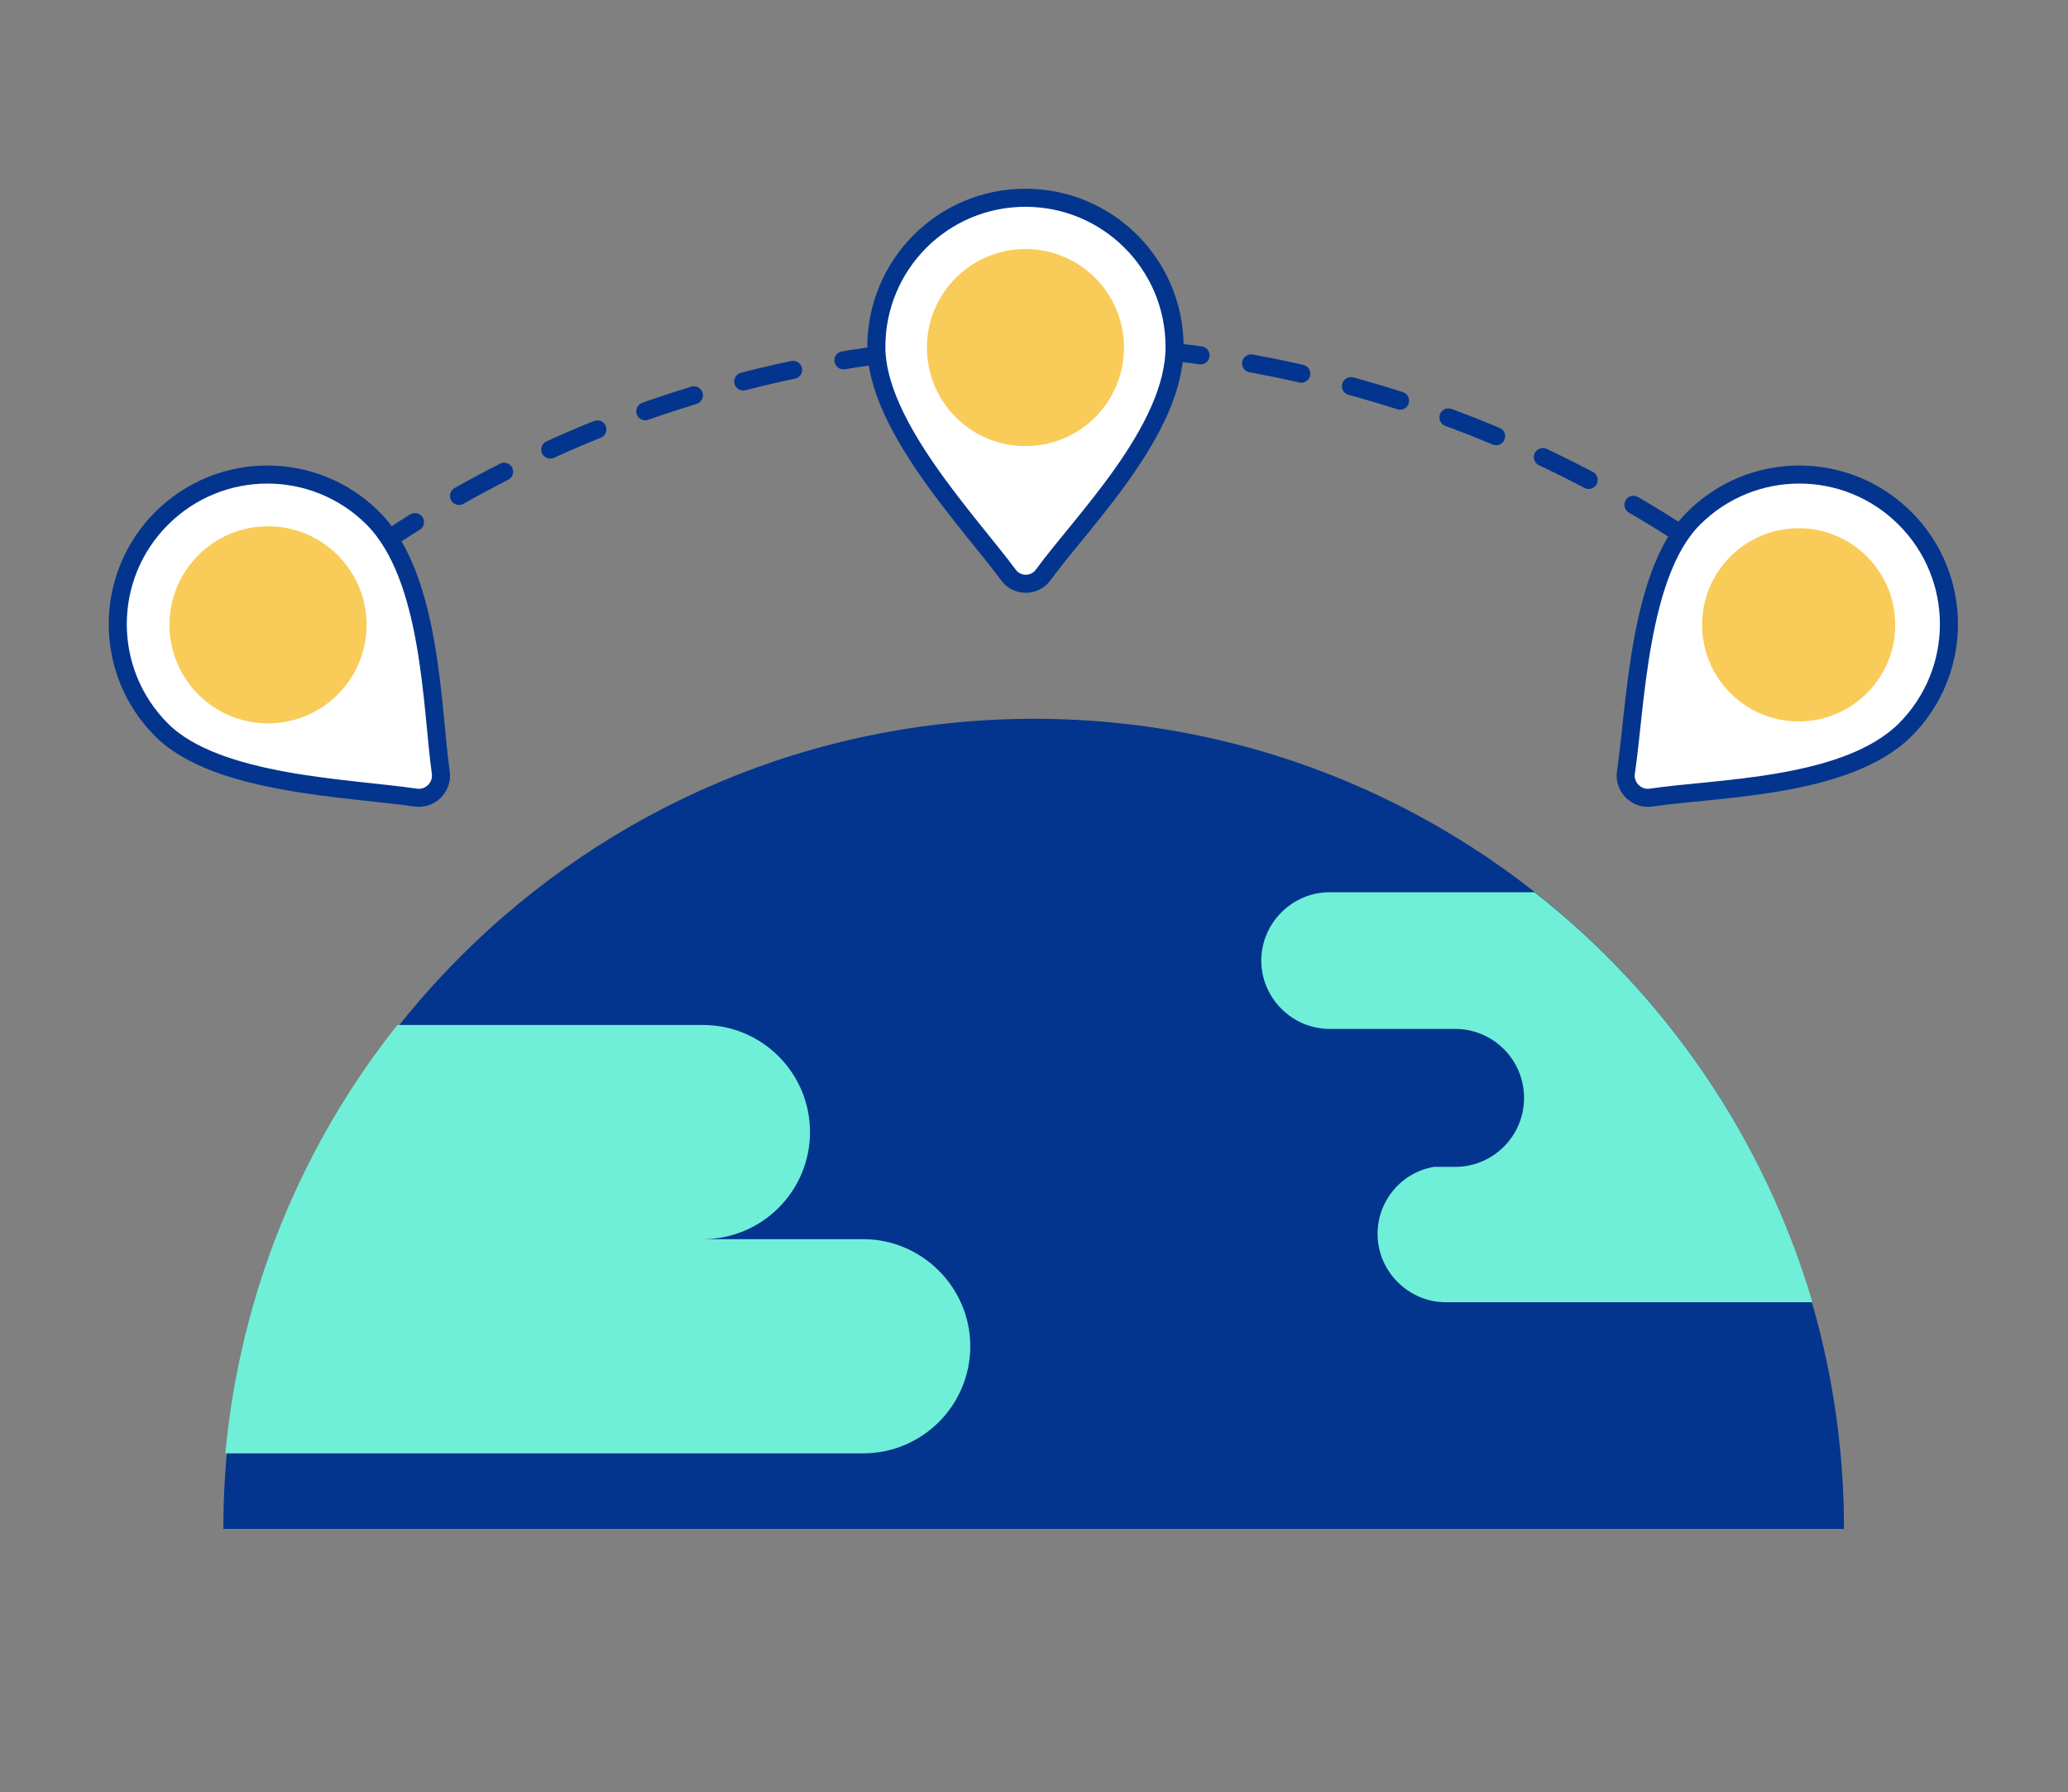 <?xml version="1.0" encoding="utf-8"?>
<!-- Generator: Adobe Illustrator 22.0.1, SVG Export Plug-In . SVG Version: 6.00 Build 0)  -->
<svg version="1.1" id="Capa_1" xmlns="http://www.w3.org/2000/svg" xmlns:xlink="http://www.w3.org/1999/xlink" x="0px" y="0px"
	 viewBox="0 0 314.8 272.8" style="enable-background:new 0 0 314.8 272.8;" xml:space="preserve">
<rect x="0" y="0" width="314.8" height="272.8" fill="#808080" stroke="none"/>
<style type="text/css">
	.st0{fill:#FFFFFF;stroke:#203C81;stroke-width:4.245;stroke-miterlimit:10;}
	.st1{fill:none;stroke:#03358E;stroke-width:2.748;stroke-linecap:round;stroke-miterlimit:10;}
	.st2{fill:none;stroke:#03358E;stroke-width:2.748;stroke-linecap:round;stroke-miterlimit:10;stroke-dasharray:7.796,7.796;}
	.st3{fill:#FFFFFF;stroke:#03358E;stroke-width:2.748;stroke-miterlimit:10;}
	.st4{fill:#F9CB58;}
	.st5{fill:#03358E;}
	.st6{fill:#6FEFD7;}
</style>
<path class="st0" d="M322.1,38.2"/>
<g>
	<g>
		<g>
			<path class="st1" d="M264.8,87.4c-1-0.7-2-1.5-3.1-2.2"/>
			<path class="st2" d="M255.3,80.9c-28-18-61.4-28.5-97.2-28.5c-39,0-75.2,12.4-104.7,33.6"/>
			<path class="st1" d="M50.3,88.2c-1,0.8-2,1.5-3,2.3"/>
		</g>
	</g>
	<path class="st3" d="M56.8,78.9c-8.9-8.9-23.3-8.9-32.2,0c-8.9,8.9-8.9,23.3,0,32.2c8.4,8.4,28.7,8.8,38.7,10.3
		c2.2,0.3,4.1-1.6,3.8-3.8C65.7,107.7,65.7,87.9,56.8,78.9z"/>
	<circle class="st4" cx="40.8" cy="95.1" r="15"/>
	<path class="st3" d="M178.8,52.8c0-12.6-10.2-22.7-22.7-22.7c-12.6,0-22.7,10.2-22.7,22.7c0,11.9,14.1,26.6,20.1,34.7
		c1.3,1.8,4,1.8,5.3,0C164.7,79.4,178.8,65.5,178.8,52.8z"/>
	<circle class="st4" cx="156.1" cy="52.9" r="15"/>
	<path class="st3" d="M290,111.1c8.9-8.9,8.9-23.3,0-32.2c-8.9-8.9-23.3-8.9-32.2,0c-8.4,8.4-8.8,28.7-10.3,38.7
		c-0.3,2.2,1.6,4.1,3.8,3.8C261.2,119.9,281,120,290,111.1z"/>
	<circle class="st4" cx="273.8" cy="95.1" r="14.7"/>
	<path class="st5" d="M157.4,109.4C89.3,109.4,34,164.6,34,232.7h246.7C280.7,164.6,225.5,109.4,157.4,109.4z"/>
	<path class="st6" d="M131.4,188.6H107c9,0,16.3-7.3,16.3-16.3S116,156,107,156H60.5c-14.5,18.2-23.9,40.7-26.2,65.2h97.1
		c9,0,16.3-7.3,16.3-16.3C147.7,195.9,140.3,188.6,131.4,188.6z"/>
	<path class="st6" d="M233.6,135.8h-31.2c-5.7,0-10.4,4.7-10.4,10.4c0,5.7,4.7,10.4,10.4,10.4h16h3.1c5.8,0,10.5,4.7,10.5,10.5
		s-4.7,10.5-10.5,10.5h-3.2c-4.9,0.8-8.6,5.1-8.6,10.2c0,5.7,4.7,10.4,10.4,10.4h55.8C268.5,173.2,253.6,151.5,233.6,135.8z"/>
</g>
</svg>
